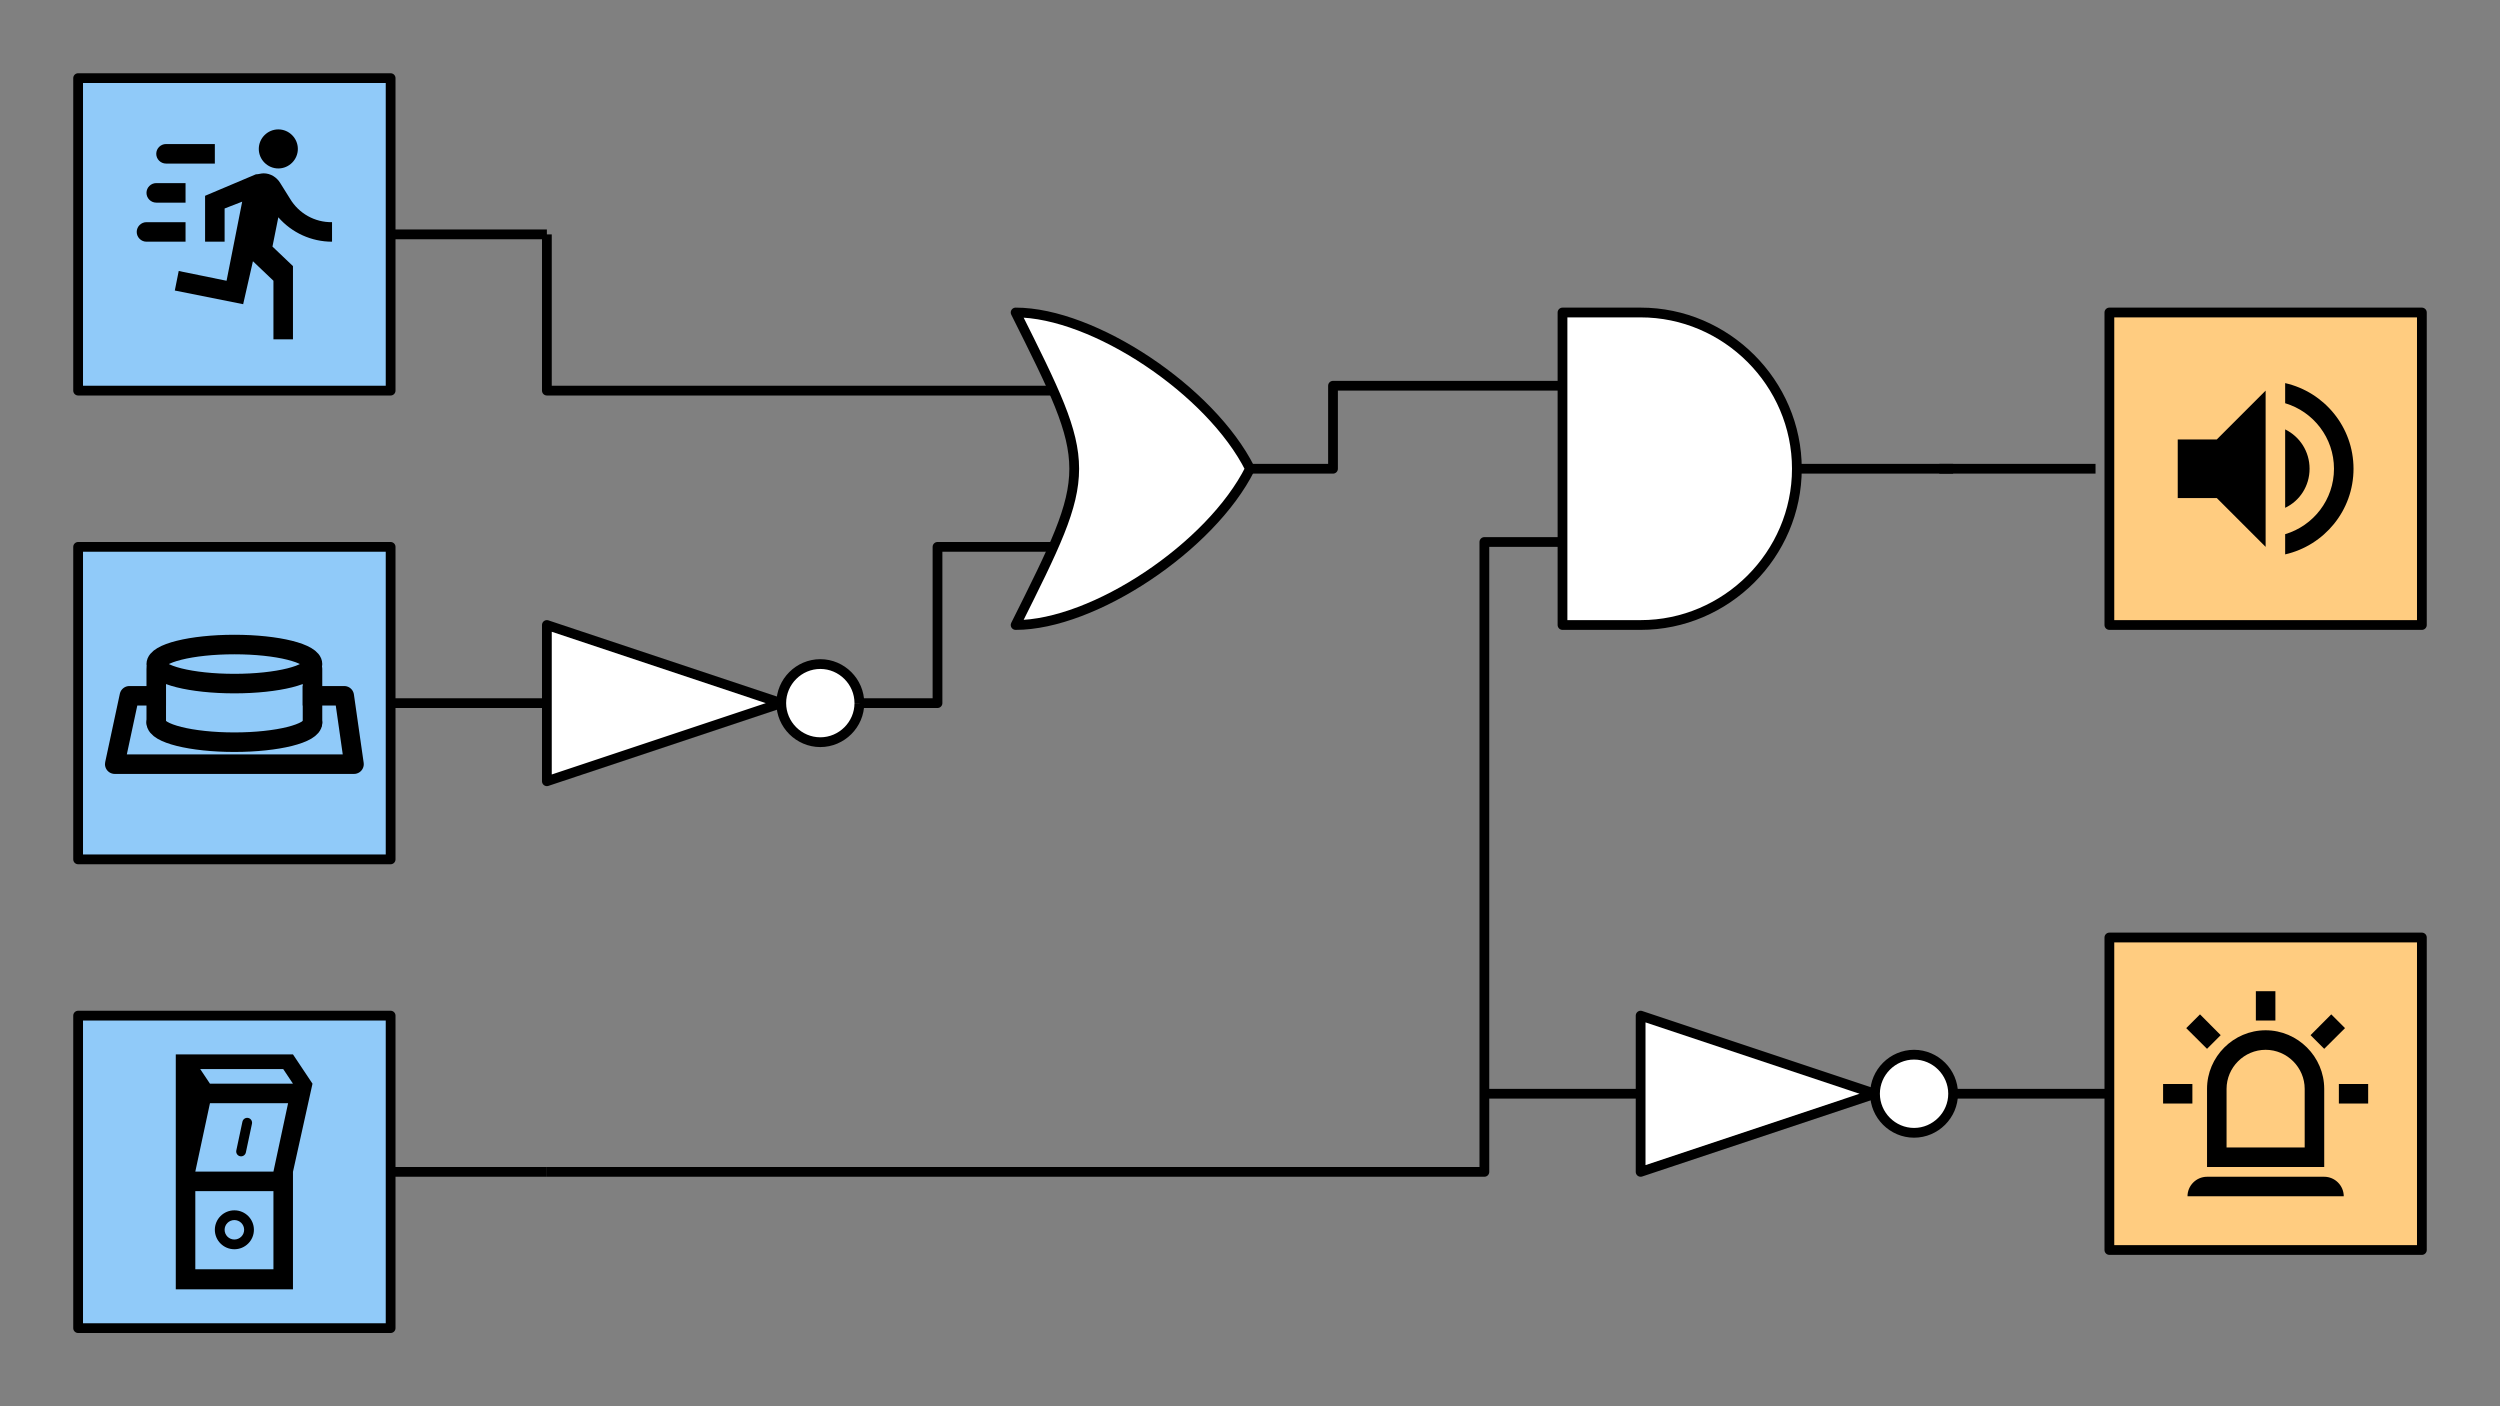 <?xml version="1.0" encoding="UTF-8" standalone="no"?>
<!DOCTYPE svg PUBLIC "-//W3C//DTD SVG 1.1//EN" "http://www.w3.org/Graphics/SVG/1.1/DTD/svg11.dtd">
<svg width="512px" height="288px" version="1.1" xmlns="http://www.w3.org/2000/svg" xmlns:xlink="http://www.w3.org/1999/xlink" xml:space="preserve" xmlns:serif="http://www.serif.com/" style="fill-rule:evenodd;clip-rule:evenodd;stroke-linejoin:round;stroke-miterlimit:1.5;">
    <rect width="100%" height="100%" fill="#808080" stroke="none"/>
    <path d="M397.165,96L429.165,96" style="fill:none;stroke:black;stroke-width:2px;"/>
    <path d="M80,240L112,240" style="fill:none;stroke:black;stroke-width:2px;"/>
    <path d="M400,224L432,224" style="fill:none;stroke:black;stroke-width:2px;"/>
    <path d="M80,144L112,144" style="fill:none;stroke:black;stroke-width:2px;stroke-linecap:round;"/>
    <path d="M80,48L112,48" style="fill:none;stroke:black;stroke-width:2px;"/>
    <g id="Licht">
        <rect x="432" y="192" width="64" height="64" style="fill:rgb(255,204,128);stroke:black;stroke-width:2px;stroke-linecap:round;"/>
        <path d="M452,214.8L447.74,210.56L450.56,207.74L454.8,212L452,214.8M466,203L466,209L462,209L462,203L466,203M480.26,210.56L476,214.8L473.2,212L477.44,207.74L480.26,210.56M449,222L449,226L443,226L443,222L449,222M479,222L485,222L485,226L479,226L479,222M452,241L476,241C478.194,241 480,242.806 480,245L448,245C448,242.806 449.806,241 452,241M464,211C470.583,211 476,216.417 476,223L476,239L452,239L452,223C452,216.417 457.417,211 464,211M464,215C459.611,215 456,218.611 456,223L456,235L472,235L472,223C472,218.611 468.389,215 464,215Z" style="fill-rule:nonzero;"/>
    </g>
    <g id="Lautsprecher">
        <rect x="432" y="64" width="64" height="64" style="fill:rgb(255,204,128);stroke:black;stroke-width:2px;stroke-linecap:round;"/>
        <path d="M468,78.46L468,82.58C473.78,84.3 478,89.66 478,96C478,102.34 473.78,107.68 468,109.4L468,113.54C476,111.72 482,104.56 482,96C482,87.44 476,80.28 468,78.46M473,96C473,92.46 471,89.42 468,87.94L468,104C471,102.58 473,99.52 473,96M446,90L446,102L454,102L464,112L464,80L454,90L446,90Z" style="fill-rule:nonzero;"/>
    </g>
    <g id="Taster">
        <rect x="16" y="112" width="64" height="64" style="fill:rgb(144,202,249);stroke:black;stroke-width:2px;stroke-linecap:round;"/>
        <g>
            <path d="M64,142.5L70.5,142.5L72.5,156.5L23.5,156.5L26.5,142.5L32,142.5" style="fill:none;stroke:black;stroke-width:4px;stroke-linecap:square;"/>
            <path d="M64,148C64,150.208 56.831,152 48,152C39.169,152 32,150.208 32,148" style="fill:none;stroke:black;stroke-width:4px;stroke-linecap:round;"/>
            <path d="M32,148L32,137" style="fill:none;stroke:black;stroke-width:4px;stroke-linecap:round;"/>
            <path d="M64,148L64,137" style="fill:none;stroke:black;stroke-width:4px;stroke-linecap:round;"/>
            <ellipse cx="48" cy="136" rx="16" ry="4" style="fill:none;stroke:black;stroke-width:4px;stroke-linecap:round;"/>
        </g>
    </g>
    <g id="Schalter">
        <rect x="16" y="208" width="64" height="64" style="fill:rgb(144,202,249);stroke:black;stroke-width:2px;stroke-linecap:round;"/>
        <g>
            <path d="M48,247.876C50.208,247.876 52,249.661 52,251.861C52,254.06 50.208,255.846 48,255.846C45.792,255.846 44,254.06 44,251.861C44,249.661 45.792,247.876 48,247.876ZM48,249.868C49.104,249.868 50,250.761 50,251.861C50,252.961 49.104,253.853 48,253.853C46.896,253.853 46,252.961 46,251.861C46,250.761 46.896,249.868 48,249.868Z"/>
            <path d="M36,215.939L36,264.061L60,264.061L60,239.991L64,221.939L60,215.939L36,215.939ZM40,259.939L56,259.939L56,243.939L40,243.939L40,259.939ZM40,239.939L56,239.939L59,225.939L43,225.939L40,239.939ZM41,218.939L43,221.939L60,221.939L58,218.939L41,218.939Z"/>
            <path d="M49.646,229.734C49.762,229.189 50.294,228.839 50.834,228.954C51.374,229.069 51.718,229.605 51.602,230.15L50.354,236.019L50.353,236.026C50.234,236.567 49.704,236.914 49.166,236.8C48.626,236.685 48.282,236.149 48.398,235.603L49.646,229.734Z"/>
        </g>
    </g>
    <g id="Bewegungssensor">
        <rect x="16" y="16" width="64" height="64" style="fill:rgb(144,202,249);stroke:black;stroke-width:2px;stroke-linecap:round;"/>
        <path d="M57,34.5C59.194,34.5 61,32.694 61,30.5C61,28.306 59.194,26.5 57,26.5C54.806,26.5 53,28.306 53,30.5C53,32.694 54.806,34.5 57,34.5M49.8,62.3L51.8,53.5L56,57.5L56,69.5L60,69.5L60,54.5L55.8,50.5L57,44.5C59.78,47.68 63.78,49.5 68,49.5L68,45.5C64.48,45.56 61.2,43.72 59.4,40.7L57.4,37.5C56.68,36.3 55.4,35.5 54,35.5C53.4,35.5 53,35.7 52.4,35.7L42,40.1L42,49.5L46,49.5L46,42.7L49.6,41.3L46.4,57.5L36.6,55.5L35.8,59.5L49.8,62.3M32,41.5C30.903,41.5 30,40.597 30,39.5C30,38.403 30.903,37.5 32,37.5L38,37.5L38,41.5L32,41.5M34,33.5C32.903,33.5 32,32.597 32,31.5C32,30.403 32.903,29.5 34,29.5L44,29.5L44,33.5L34,33.5M30,49.5C28.903,49.5 28,48.597 28,47.5C28,46.403 28.903,45.5 30,45.5L38,45.5L38,49.5L30,49.5Z" style="fill-rule:nonzero;"/>
    </g>
    <g id="Lösung">
        <path d="M112,48L112,80L216,80" style="fill:none;stroke:black;stroke-width:2px;"/>
        <path d="M336,224L304,224" style="fill:none;stroke:black;stroke-width:2px;"/>
        <path d="M176,144L192,144L192,112L216,112" style="fill:none;stroke:black;stroke-width:2px;"/>
        <path d="M368,96L400,96" style="fill:none;stroke:black;stroke-width:2px;"/>
        <path d="M256,96L273,96L273,79L320,79" style="fill:none;stroke:black;stroke-width:2px;"/>
        <path d="M112,240L304,240L304,111L320,111" style="fill:none;stroke:black;stroke-width:2px;"/>
        <path id="OR" d="M208,64C224,64 248,80 256,96C248,112 224,128 208,128C224,96 224,96 208,64Z" style="fill:white;fill-rule:nonzero;stroke:black;stroke-width:2px;stroke-linejoin:miter;stroke-miterlimit:10;"/>
        <path id="AND-Gatter" d="M320,64L336,64C353.555,64 368,78.445 368,96C368,113.555 353.555,128 336,128L320,128L320,64Z" style="fill:white;fill-rule:nonzero;stroke:black;stroke-width:2px;stroke-linejoin:miter;stroke-miterlimit:10;"/>
        <g id="Inverter">
            <path d="M112,128L160,144L112,160L112,128Z" style="fill:white;fill-rule:nonzero;stroke:black;stroke-width:2px;stroke-linecap:square;stroke-linejoin:miter;stroke-miterlimit:10;"/>
            <path d="M176,144C176,148.389 172.389,152 168,152C163.611,152 160,148.389 160,144C160,139.611 163.611,136 168,136C172.386,136 175.996,139.606 176,143.992" style="fill:white;fill-rule:nonzero;stroke:black;stroke-width:2px;stroke-linejoin:miter;stroke-miterlimit:10;"/>
        </g>
        <g id="Inverter1" serif:id="Inverter">
            <path d="M336,208L384,224L336,240L336,208Z" style="fill:white;fill-rule:nonzero;stroke:black;stroke-width:2px;stroke-linecap:square;stroke-linejoin:miter;stroke-miterlimit:10;"/>
            <path d="M400,224C400,228.389 396.389,232 392,232C387.611,232 384,228.389 384,224C384,219.611 387.611,216 392,216C396.386,216 399.996,219.606 400,223.992" style="fill:white;fill-rule:nonzero;stroke:black;stroke-width:2px;stroke-linejoin:miter;stroke-miterlimit:10;"/>
        </g>
    </g>
</svg>
